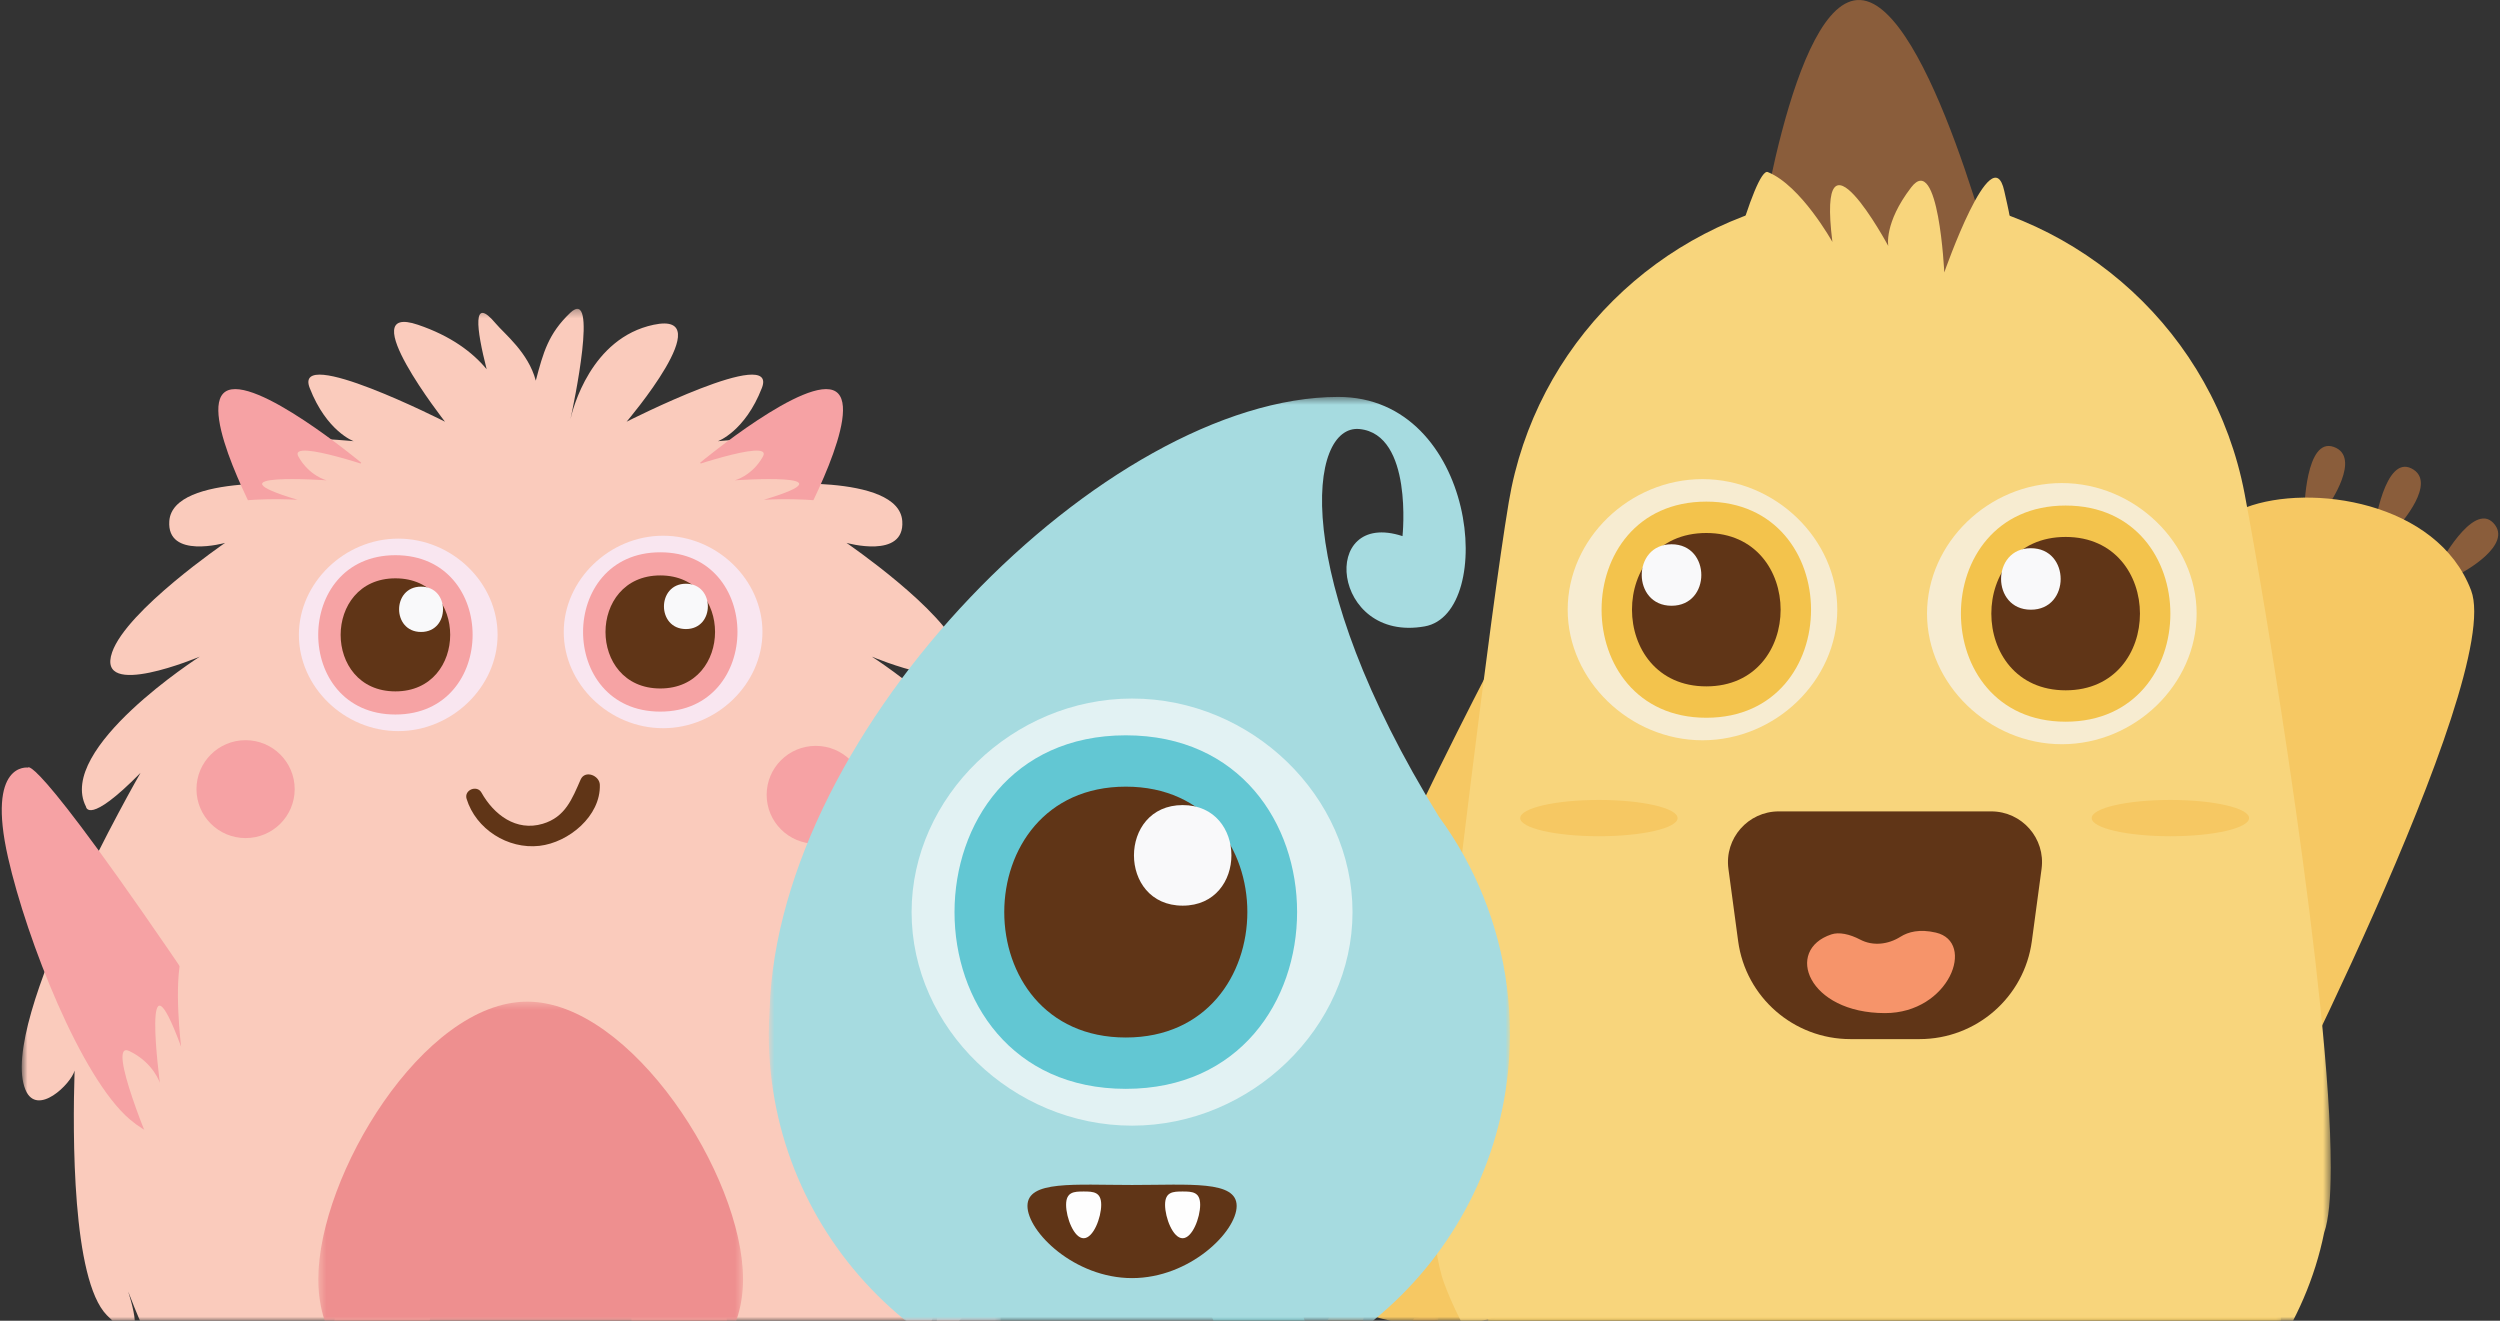 <svg width="318" height="168" viewBox="0 0 318 168" fill="none" xmlns="http://www.w3.org/2000/svg">
<rect x="0" y="0" width="318" height="168" fill="#333333" stroke="none"/>
<path fill-rule="evenodd" clip-rule="evenodd" d="M162.942 158.94C162.942 158.94 156.357 162.401 158.958 165.193C161.559 167.984 165.96 159.808 165.96 159.808L162.942 158.94Z" fill="#8A5D3B"/>
<mask id="mask0_876_23881" style="mask-type:alpha" maskUnits="userSpaceOnUse" x="168" y="164" width="7" height="4">
<path d="M168.137 164.792H174.089V168H168.137V164.792Z" fill="white"/>
</mask>
<g mask="url(#mask0_876_23881)">
<path fill-rule="evenodd" clip-rule="evenodd" d="M170.953 164.986C170.953 164.986 165.92 170.454 169.311 172.21C172.703 173.968 174.089 164.792 174.089 164.792L170.953 164.986Z" fill="#8A5D3B"/>
</g>
<mask id="mask1_876_23881" style="mask-type:alpha" maskUnits="userSpaceOnUse" x="177" y="167" width="6" height="1">
<path d="M177.752 167.074H182.986V168H177.752V167.074Z" fill="white"/>
</mask>
<g mask="url(#mask1_876_23881)">
<path fill-rule="evenodd" clip-rule="evenodd" d="M179.9 167.657C179.9 167.657 175.592 173.709 179.177 175.03C182.762 176.351 182.986 167.074 182.986 167.074L179.9 167.657Z" fill="#8A5D3B"/>
</g>
<mask id="mask2_876_23881" style="mask-type:alpha" maskUnits="userSpaceOnUse" x="161" y="83" width="34" height="85">
<path d="M161.484 83.279H194.021V168H161.484V83.279Z" fill="white"/>
</mask>
<g mask="url(#mask2_876_23881)">
<path fill-rule="evenodd" clip-rule="evenodd" d="M190.399 83.279C190.399 83.279 157.647 145.248 161.858 156.64C166.068 168.032 182.25 170.429 190.399 167.432C198.547 164.434 190.399 83.279 190.399 83.279Z" fill="#F6C863"/>
</g>
<path fill-rule="evenodd" clip-rule="evenodd" d="M313.223 72.809C313.223 72.809 319.779 69.295 317.157 66.523C314.534 63.752 310.198 71.964 310.198 71.964L313.223 72.809Z" fill="#8A5D3B"/>
<path fill-rule="evenodd" clip-rule="evenodd" d="M305.163 66.827C305.163 66.827 310.151 61.319 306.746 59.589C303.341 57.859 302.029 67.046 302.029 67.046L305.163 66.827Z" fill="#8A5D3B"/>
<path fill-rule="evenodd" clip-rule="evenodd" d="M296.195 64.228C296.195 64.228 300.454 58.141 296.859 56.85C293.263 55.558 293.114 64.835 293.114 64.835L296.195 64.228Z" fill="#8A5D3B"/>
<path fill-rule="evenodd" clip-rule="evenodd" d="M286.377 148.687C286.377 148.687 318.628 86.458 314.326 75.1C310.024 63.742 293.822 61.474 285.698 64.537C277.575 67.599 286.377 148.687 286.377 148.687Z" fill="#F6C863"/>
<mask id="mask3_876_23881" style="mask-type:alpha" maskUnits="userSpaceOnUse" x="189" y="42" width="102" height="126">
<path d="M189.068 42.993H290.42V168H189.068V42.993Z" fill="white"/>
</mask>
<g mask="url(#mask3_876_23881)">
<path fill-rule="evenodd" clip-rule="evenodd" d="M284.114 79.658C280.056 58.358 261.285 42.993 239.535 42.993C217.39 42.993 198.413 58.913 194.771 80.687C190.256 107.679 187.55 150.035 189.981 180.247C189.981 180.251 189.981 180.257 189.982 180.263C190.026 180.804 190.071 181.342 190.117 181.876C190.122 181.928 190.127 181.98 190.132 182.033C190.176 182.525 190.22 183.015 190.267 183.501C190.276 183.592 190.284 183.684 190.294 183.776C190.337 184.226 190.383 184.673 190.429 185.116C190.442 185.24 190.454 185.364 190.468 185.487C190.512 185.902 190.557 186.314 190.603 186.722C190.62 186.87 190.638 187.016 190.654 187.163C190.699 187.546 190.744 187.927 190.79 188.305C190.811 188.476 190.833 188.645 190.854 188.816C190.898 189.166 190.943 189.515 190.989 189.859C191.015 190.054 191.041 190.245 191.068 190.437C191.112 190.759 191.156 191.079 191.202 191.397C191.231 191.603 191.262 191.806 191.292 192.011C191.337 192.31 191.381 192.609 191.428 192.904C191.461 193.123 191.497 193.34 191.532 193.557C191.577 193.832 191.621 194.107 191.666 194.378C191.706 194.612 191.746 194.842 191.787 195.074C191.83 195.322 191.873 195.572 191.918 195.818C191.962 196.065 192.009 196.308 192.055 196.551C192.098 196.777 192.139 197.004 192.183 197.227C192.233 197.486 192.286 197.738 192.338 197.992C192.38 198.193 192.42 198.398 192.462 198.597C192.525 198.891 192.589 199.178 192.652 199.466C192.687 199.619 192.719 199.775 192.754 199.925C192.854 200.363 192.956 200.793 193.06 201.216C193.45 202.792 194.285 204.106 195.383 205.084C196.702 206.257 198.4 206.947 200.164 207.022C201.633 207.086 203.148 206.722 204.525 205.859L218.543 197.065H260.049L274.655 206.017C274.93 206.186 275.211 206.335 275.495 206.465C276.631 206.983 277.827 207.193 278.992 207.135C279.677 207.1 280.348 206.963 280.993 206.75C281.314 206.644 281.627 206.517 281.931 206.37C282.22 206.231 282.5 206.075 282.771 205.899C283.105 205.683 283.429 205.45 283.728 205.183C283.73 205.182 283.731 205.18 283.732 205.178C284.82 204.204 285.649 202.9 286.045 201.341C286.052 201.315 286.058 201.288 286.065 201.262C286.171 200.841 286.276 200.415 286.378 199.983C286.42 199.803 286.46 199.619 286.502 199.437C286.567 199.154 286.633 198.873 286.696 198.585C286.745 198.363 286.792 198.135 286.839 197.911C286.893 197.658 286.947 197.406 287 197.149C287.05 196.903 287.098 196.652 287.147 196.403C287.194 196.16 287.243 195.92 287.289 195.675C287.34 195.405 287.39 195.13 287.44 194.856C287.481 194.629 287.523 194.404 287.563 194.174C287.616 193.876 287.667 193.571 287.717 193.268C287.753 193.059 287.789 192.851 287.823 192.641C287.877 192.315 287.928 191.985 287.98 191.655C288.009 191.463 288.04 191.272 288.069 191.078C288.122 190.726 288.175 190.37 288.225 190.013C288.251 189.838 288.277 189.663 288.302 189.487C288.355 189.107 288.407 188.724 288.457 188.34C288.478 188.184 288.499 188.029 288.519 187.872C288.574 187.458 288.626 187.04 288.677 186.621C288.693 186.495 288.708 186.369 288.723 186.243C288.777 185.795 288.829 185.343 288.881 184.888C288.892 184.787 288.904 184.685 288.915 184.585C288.969 184.098 289.021 183.609 289.072 183.116C289.079 183.052 289.085 182.986 289.092 182.92C289.146 182.39 289.199 181.857 289.249 181.32C289.251 181.294 289.254 181.269 289.256 181.244C292.178 150.141 289.279 106.765 284.114 79.658Z" fill="#F5C341"/>
</g>
<mask id="mask4_876_23881" style="mask-type:alpha" maskUnits="userSpaceOnUse" x="181" y="24" width="116" height="144">
<path d="M181.594 24.288H296.477V168H181.594V24.288Z" fill="white"/>
</mask>
<g mask="url(#mask4_876_23881)">
<path fill-rule="evenodd" clip-rule="evenodd" d="M296.474 148.409C296.467 126.943 288.26 77.213 285.512 62.791C281.621 42.373 264.824 27.17 244.542 24.732C242.612 24.449 240.648 24.288 238.65 24.288C235.9 24.288 233.204 24.565 230.594 25.094C211.056 28.494 195.272 43.807 191.916 63.87C189.485 78.403 184.544 120.256 182.524 137.482C181.945 142.418 181.605 145.337 181.634 145.005C181.432 146.201 181.974 158.611 183.687 163.202C191.061 182.967 212.922 197.301 238.749 197.301C267.286 197.301 290.971 179.8 295.63 156.81C296.21 155.168 296.466 152.325 296.474 148.627C296.474 148.591 296.477 148.557 296.477 148.521C296.477 148.484 296.474 148.447 296.474 148.409Z" fill="#F8D57C"/>
</g>
<path fill-rule="evenodd" clip-rule="evenodd" d="M244.163 132.174H235.381C228.159 132.174 222.052 126.848 221.092 119.712L219.855 110.515C219.335 106.647 222.353 103.208 226.268 103.208H253.275C257.19 103.208 260.209 106.647 259.688 110.515L258.451 119.712C257.492 126.848 251.384 132.174 244.163 132.174Z" fill="#603517"/>
<path fill-rule="evenodd" clip-rule="evenodd" d="M239.772 128.867C247.96 128.867 251.383 119.818 246.24 118.626C244.182 118.148 242.736 118.528 241.741 119.155C240.182 120.138 238.245 120.375 236.614 119.517C235.27 118.81 233.92 118.535 232.962 118.851C226.933 120.842 229.971 128.867 239.772 128.867Z" fill="#F6946A"/>
<path fill-rule="evenodd" clip-rule="evenodd" d="M262.265 61.446C271.531 61.446 279.411 69.08 279.411 78.055C279.411 87.063 271.563 94.664 262.265 94.664C252.999 94.664 245.118 87.031 245.118 78.055C245.118 69.048 252.966 61.446 262.265 61.446Z" fill="#F7ECD1"/>
<path fill-rule="evenodd" clip-rule="evenodd" d="M262.75 64.306C280.498 64.306 280.528 91.801 262.75 91.801C245.002 91.801 244.973 64.306 262.75 64.306Z" fill="#F3C34C"/>
<path fill-rule="evenodd" clip-rule="evenodd" d="M262.75 68.299C275.344 68.299 275.365 87.808 262.75 87.808C250.157 87.808 250.136 68.299 262.75 68.299Z" fill="#603517"/>
<path fill-rule="evenodd" clip-rule="evenodd" d="M258.327 69.733C263.375 69.733 263.383 77.554 258.327 77.554C253.278 77.554 253.27 69.733 258.327 69.733Z" fill="#F9F9FA"/>
<path fill-rule="evenodd" clip-rule="evenodd" d="M216.556 60.945C225.822 60.945 233.703 68.579 233.703 77.554C233.703 86.561 225.855 94.163 216.556 94.163C207.29 94.163 199.41 86.529 199.41 77.554C199.41 68.546 207.257 60.945 216.556 60.945Z" fill="#F7ECD1"/>
<path fill-rule="evenodd" clip-rule="evenodd" d="M217.043 63.805C234.791 63.805 234.82 91.299 217.043 91.299C199.295 91.299 199.265 63.805 217.043 63.805Z" fill="#F3C34C"/>
<path fill-rule="evenodd" clip-rule="evenodd" d="M217.042 67.797C229.636 67.797 229.657 87.307 217.042 87.307C204.449 87.307 204.428 67.797 217.042 67.797Z" fill="#603517"/>
<path fill-rule="evenodd" clip-rule="evenodd" d="M212.619 69.231C217.667 69.231 217.675 77.052 212.619 77.052C207.57 77.052 207.562 69.231 212.619 69.231Z" fill="#F9F9FA"/>
<path fill-rule="evenodd" clip-rule="evenodd" d="M213.389 104.061C213.389 105.336 208.907 106.37 203.38 106.37C197.852 106.37 193.372 105.336 193.372 104.061C193.372 102.786 197.852 101.752 203.38 101.752C208.907 101.752 213.389 102.786 213.389 104.061Z" fill="#F6C863"/>
<path fill-rule="evenodd" clip-rule="evenodd" d="M286.081 104.061C286.081 105.336 281.6 106.37 276.072 106.37C270.545 106.37 266.064 105.336 266.064 104.061C266.064 102.786 270.545 101.752 276.072 101.752C281.6 101.752 286.081 102.786 286.081 104.061Z" fill="#F6C863"/>
<path fill-rule="evenodd" clip-rule="evenodd" d="M223.274 33.737C223.274 33.737 227.866 -0.466 236.637 0.005C245.408 0.477 254.228 35.941 254.228 35.941C254.228 35.941 237.969 44.484 223.274 33.737Z" fill="#8A5D3B"/>
<path fill-rule="evenodd" clip-rule="evenodd" d="M224.884 21.896C223.274 21.065 218.276 39.122 217.623 46.889C217.474 48.668 217.602 50.288 217.924 51.792C227.195 50.249 238.619 45.543 248.678 40.76C249.915 39.684 254.579 39.441 255.561 37.417C256.578 35.321 254.566 31.881 255.797 30.715C256.092 28.936 255.427 26.505 254.942 24.287C253.397 17.224 247.311 34.657 247.311 34.657C247.311 34.657 246.6 19.28 243.105 23.831C239.612 28.382 240.19 31.29 240.19 31.29C240.19 31.29 231.021 14.238 233.081 30.775C233.081 30.775 229.089 23.603 224.884 21.896Z" fill="#F8D57C"/>
<mask id="mask5_876_23881" style="mask-type:alpha" maskUnits="userSpaceOnUse" x="38" y="153" width="25" height="15">
<path d="M38.519 153.514H62.057V168H38.519V153.514Z" fill="white"/>
</mask>
<g mask="url(#mask5_876_23881)">
<path fill-rule="evenodd" clip-rule="evenodd" d="M58.957 200.061C49.343 177.399 56.78 158.983 57.109 158.192L51.556 155.864L46.013 153.514C45.607 154.467 36.663 176.079 47.023 202.665C42.546 203.806 38.519 205.096 38.519 206.047C38.519 208.192 60.221 206.626 61.734 206.08C63.218 205.544 59.113 200.26 58.957 200.061Z" fill="#DA6D6E"/>
</g>
<mask id="mask6_876_23881" style="mask-type:alpha" maskUnits="userSpaceOnUse" x="72" y="153" width="25" height="15">
<path d="M72.945 153.514H96.484V168H72.945V153.514Z" fill="white"/>
</mask>
<g mask="url(#mask6_876_23881)">
<path fill-rule="evenodd" clip-rule="evenodd" d="M76.045 200.061C85.659 177.399 78.222 158.983 77.893 158.192L83.446 155.864L88.989 153.514C89.395 154.467 98.339 176.079 87.979 202.665C92.456 203.806 96.484 205.096 96.484 206.047C96.484 208.192 74.781 206.626 73.268 206.08C71.784 205.544 75.889 200.26 76.045 200.061Z" fill="#DA6D6E"/>
</g>
<mask id="mask7_876_23881" style="mask-type:alpha" maskUnits="userSpaceOnUse" x="2" y="39" width="131" height="129">
<path d="M2.765 39.285H132.237V168H2.765V39.285Z" fill="white"/>
</mask>
<g mask="url(#mask7_876_23881)">
<path fill-rule="evenodd" clip-rule="evenodd" d="M118.427 98.305C125.096 105.079 125.364 102.616 125.364 102.616C129.184 95.226 110.897 83.525 110.897 83.525C110.897 83.525 124.178 89.127 122.043 82.969C120.187 77.614 107.67 69.053 107.67 69.053C107.67 69.053 115.111 71.166 114.769 66.281C114.34 60.123 97.08 61.663 97.08 61.663C115.749 53.657 91.319 56.12 91.319 56.12C91.319 56.12 94.762 54.888 96.913 49.346C99.065 43.803 79.702 53.641 79.702 53.641C79.702 53.641 91.75 39.492 83.144 41.309C75.155 42.996 72.855 52.015 72.565 53.3C72.941 51.572 76.177 36.313 72.522 39.801C69.751 42.449 69.104 44.822 68.153 48.422C67.201 44.822 64.151 42.456 63.057 41.148C60.024 37.524 60.591 41.814 61.902 46.966C60.089 44.782 57.339 42.727 53.16 41.309C44.697 38.436 56.602 53.641 56.602 53.641C56.602 53.641 37.24 43.803 39.392 49.346C41.543 54.888 44.985 56.12 44.985 56.12C44.985 56.12 20.556 53.657 39.225 61.663C39.225 61.663 21.965 60.123 21.535 66.281C21.194 71.166 28.635 69.053 28.635 69.053C28.635 69.053 16.118 77.614 14.262 82.969C12.127 89.127 25.407 83.525 25.407 83.525C25.407 83.525 7.121 95.226 10.941 102.616C10.941 102.616 11.208 105.079 17.877 98.305C17.877 98.305 -0.409 130.02 3.249 138.643C4.721 142.112 9.045 137.861 9.487 136.179C9.234 144.304 9.168 162.745 13.575 167.278C18.278 172.117 17.358 167.615 16.303 164.276C18.188 169.276 22.553 179.392 27.989 182.367C35.304 186.37 27.774 174.668 27.774 174.668C27.774 174.668 37.24 186.985 42.834 187.601C45.773 187.925 45.147 186.293 43.891 184.671C47.792 188.663 54.638 195.241 56.602 194.375C57.226 194.101 57.516 193.607 57.61 193.014C59.176 197.143 61.353 201.866 62.626 200.226C63.753 198.774 64.054 194.702 64.084 191.154C64.787 192.091 65.511 193.004 66.198 193.792C66.768 195.003 67.426 195.784 68.153 195.585C68.879 195.784 69.537 195.003 70.106 193.792C70.794 193.004 71.518 192.091 72.221 191.154C72.251 194.702 72.551 198.774 73.678 200.226C74.951 201.866 77.129 197.143 78.694 193.014C78.789 193.607 79.08 194.101 79.702 194.375C81.667 195.241 88.512 188.663 92.413 184.671C91.158 186.293 90.532 187.925 93.471 187.601C99.065 186.985 108.531 174.668 108.531 174.668C108.531 174.668 101.001 186.37 108.315 182.367C113.752 179.392 118.117 169.276 120.001 164.276C118.946 167.615 118.027 172.117 122.73 167.278C127.137 162.745 129.32 144.492 126.092 135.255C126.534 136.937 130.247 146.198 131.72 142.728C135.377 134.106 118.427 98.305 118.427 98.305Z" fill="#FACBBC"/>
</g>
<mask id="mask8_876_23881" style="mask-type:alpha" maskUnits="userSpaceOnUse" x="40" y="127" width="55" height="41">
<path d="M40.488 127.41H94.514V168H40.488V127.41Z" fill="white"/>
</mask>
<g mask="url(#mask8_876_23881)">
<path fill-rule="evenodd" clip-rule="evenodd" d="M94.514 162.717C94.514 175.883 80.267 181.264 67.059 181.264C53.85 181.264 40.488 175.883 40.488 162.717C40.488 149.55 53.85 127.41 67.059 127.41C80.267 127.41 94.514 149.55 94.514 162.717Z" fill="#EE8F8F"/>
</g>
<path fill-rule="evenodd" clip-rule="evenodd" d="M33.175 66.858C33.175 66.858 25.111 52.138 28.684 49.808C32.257 47.48 45.942 58.85 45.942 58.85C45.942 58.85 42.034 66.858 33.175 66.858Z" fill="#F6A2A4"/>
<path fill-rule="evenodd" clip-rule="evenodd" d="M28.081 64.257C32.196 67.703 36.421 71.195 41.279 73.469C42.392 73.991 43.53 74.368 44.681 74.644C48.026 70.836 50.282 65.407 51.842 60.462C51.572 58.963 51.246 57.468 50.862 55.979C49.818 55.405 48.487 54.887 46.784 54.485C41.358 53.201 48.991 59.991 48.991 59.991C48.991 59.991 36.577 55.598 37.956 58.073C39.337 60.548 41.543 61.098 41.543 61.098C41.543 61.098 25.881 59.998 37.849 63.573C37.849 63.573 31.198 63.16 28.081 64.257Z" fill="#FACBBC"/>
<path fill-rule="evenodd" clip-rule="evenodd" d="M101.826 66.858C101.826 66.858 109.891 52.138 106.318 49.808C102.745 47.48 89.06 58.85 89.06 58.85C89.06 58.85 92.968 66.858 101.826 66.858Z" fill="#F6A2A4"/>
<path fill-rule="evenodd" clip-rule="evenodd" d="M106.921 64.257C102.806 67.703 98.581 71.195 93.723 73.469C92.61 73.991 91.472 74.368 90.321 74.644C86.976 70.836 84.72 65.407 83.16 60.462C83.43 58.963 83.756 57.468 84.14 55.979C85.184 55.405 86.515 54.887 88.218 54.485C93.644 53.201 86.011 59.991 86.011 59.991C86.011 59.991 98.425 55.598 97.046 58.073C95.665 60.548 93.459 61.098 93.459 61.098C93.459 61.098 109.121 59.998 97.153 63.573C97.153 63.573 103.804 63.16 106.921 64.257Z" fill="#FACBBC"/>
<path fill-rule="evenodd" clip-rule="evenodd" d="M50.656 68.513C43.826 68.513 38.018 74.139 38.018 80.755C38.018 87.394 43.801 92.997 50.656 92.997C57.485 92.997 63.293 87.371 63.293 80.755C63.293 74.116 57.51 68.513 50.656 68.513Z" fill="#F9E6F0"/>
<path fill-rule="evenodd" clip-rule="evenodd" d="M50.297 70.621C37.216 70.621 37.194 90.887 50.297 90.887C63.379 90.887 63.401 70.621 50.297 70.621Z" fill="#F6A3A4"/>
<path fill-rule="evenodd" clip-rule="evenodd" d="M50.297 73.564C41.015 73.564 40.999 87.944 50.297 87.944C59.58 87.944 59.595 73.564 50.297 73.564Z" fill="#603517"/>
<path fill-rule="evenodd" clip-rule="evenodd" d="M53.559 74.621C49.837 74.621 49.831 80.386 53.559 80.386C57.279 80.386 57.286 74.621 53.559 74.621Z" fill="#F9F9FA"/>
<path fill-rule="evenodd" clip-rule="evenodd" d="M84.346 68.144C77.517 68.144 71.709 73.77 71.709 80.385C71.709 87.025 77.492 92.627 84.346 92.627C91.175 92.627 96.984 87.001 96.984 80.385C96.984 73.746 91.2 68.144 84.346 68.144Z" fill="#F9E6F0"/>
<path fill-rule="evenodd" clip-rule="evenodd" d="M83.987 70.252C70.906 70.252 70.884 90.517 83.987 90.517C97.069 90.517 97.091 70.252 83.987 70.252Z" fill="#F6A3A4"/>
<path fill-rule="evenodd" clip-rule="evenodd" d="M83.988 73.194C74.705 73.194 74.69 87.574 83.988 87.574C93.27 87.574 93.285 73.194 83.988 73.194Z" fill="#603517"/>
<path fill-rule="evenodd" clip-rule="evenodd" d="M87.248 74.251C83.527 74.251 83.521 80.016 87.248 80.016C90.969 80.016 90.975 74.251 87.248 74.251Z" fill="#F9F9FA"/>
<path fill-rule="evenodd" clip-rule="evenodd" d="M37.484 100.377C37.484 103.816 34.688 106.604 31.238 106.604C27.788 106.604 24.992 103.816 24.992 100.377C24.992 96.939 27.788 94.151 31.238 94.151C34.688 94.151 37.484 96.939 37.484 100.377Z" fill="#F6A2A4"/>
<path fill-rule="evenodd" clip-rule="evenodd" d="M110.01 101.1C110.01 104.539 107.213 107.327 103.764 107.327C100.314 107.327 97.518 104.539 97.518 101.1C97.518 97.662 100.314 94.874 103.764 94.874C107.213 94.874 110.01 97.662 110.01 101.1Z" fill="#F6A2A4"/>
<mask id="mask9_876_23881" style="mask-type:alpha" maskUnits="userSpaceOnUse" x="105" y="130" width="23" height="38">
<path d="M105.174 130.687H127.296V168H105.174V130.687Z" fill="white"/>
</mask>
<g mask="url(#mask9_876_23881)">
<path fill-rule="evenodd" clip-rule="evenodd" d="M121.79 182.048C121.79 182.048 120.379 184.515 105.656 140.58C102.612 131.494 114.745 126.35 120.999 135.488C125.588 142.195 127.683 160.864 127.237 171.652C126.721 184.164 121.79 182.048 121.79 182.048Z" fill="#F6A2A4"/>
</g>
<path fill-rule="evenodd" clip-rule="evenodd" d="M126.129 147.703C124.577 141.459 122.953 135.092 119.85 129.462C119.139 128.172 118.302 127.005 117.38 125.926C111.432 127.265 105.394 130.946 100.372 134.647C99.573 136.292 98.829 137.973 98.147 139.689C98.753 140.982 99.677 142.422 101.044 144.013C105.403 149.082 102.806 137.112 102.806 137.112C102.806 137.112 111.742 150.123 112.158 146.749C112.574 143.375 110.821 141.285 110.821 141.285C110.821 141.285 125.246 153.388 116.162 141.485C116.162 141.485 122.326 146.572 126.129 147.703Z" fill="#FACBBC"/>
<path fill-rule="evenodd" clip-rule="evenodd" d="M3.565 97.637C3.565 97.637 4.282 94.89 29.988 133.478C35.303 141.458 24.936 149.578 16.508 142.382C10.324 137.1 3.417 119.621 1.025 109.089C-1.748 96.876 3.565 97.637 3.565 97.637Z" fill="#F6A2A4"/>
<path fill-rule="evenodd" clip-rule="evenodd" d="M23.144 121.433C27.59 126.095 32.101 130.886 35.194 136.521C35.902 137.812 36.44 139.144 36.856 140.499C32.523 144.776 26.164 147.871 20.332 150.101C18.511 149.889 16.69 149.609 14.871 149.26C14.103 148.055 13.383 146.503 12.773 144.498C10.83 138.11 19.556 146.729 19.556 146.729C19.556 146.729 13.36 132.222 16.437 133.687C19.514 135.153 20.338 137.749 20.338 137.749C20.338 137.749 17.861 119.118 23.041 133.154C23.041 133.154 22.055 125.238 23.144 121.433Z" fill="#FACBBC"/>
<path fill-rule="evenodd" clip-rule="evenodd" d="M73.855 99.162C72.775 101.619 71.913 103.929 69.04 104.785C65.647 105.797 62.815 103.625 61.24 100.815C60.673 99.805 59.003 100.482 59.35 101.61C60.534 105.464 64.592 108.05 68.618 107.592C72.338 107.168 76.421 103.799 76.299 99.822C76.263 98.637 74.411 97.898 73.855 99.162Z" fill="#603517"/>
<mask id="mask10_876_23881" style="mask-type:alpha" maskUnits="userSpaceOnUse" x="148" y="154" width="26" height="14">
<path d="M148.755 154.53H173.174V168H148.755V154.53Z" fill="white"/>
</mask>
<g mask="url(#mask10_876_23881)">
<path fill-rule="evenodd" clip-rule="evenodd" d="M172.347 197.866C171.18 195.285 168.94 193.336 165.941 192.252C167.637 187.169 171.013 172.521 160.598 156.965C159.814 155.793 157.804 154.53 155.244 154.53C153.356 154.53 151.429 155.191 149.522 156.495L148.91 156.914L148.785 157.639C148.653 158.395 148.981 158.846 149.479 159.528C154.578 166.525 161.721 180.218 152.329 193.361C151.55 194.3 148.341 198.459 149.65 201.776C150.117 202.959 151.334 204.449 154.482 204.838C156.8 205.126 159.15 205.633 161.224 206.078C163.878 206.65 166.172 207.145 168.03 207.145C170.142 207.145 171.599 206.454 172.359 205.091C173.45 203.131 173.446 200.294 172.347 197.866Z" fill="#57B2B6"/>
</g>
<mask id="mask11_876_23881" style="mask-type:alpha" maskUnits="userSpaceOnUse" x="97" y="50" width="96" height="118">
<path d="M97.789 50.488H192.062V168H97.789V50.488Z" fill="white"/>
</mask>
<g mask="url(#mask11_876_23881)">
<path fill-rule="evenodd" clip-rule="evenodd" d="M186.235 108.89L186.239 108.889C186.228 108.872 186.216 108.854 186.205 108.837C185.25 107.113 184.186 105.457 183.027 103.873C163.909 72.93 166.447 53.928 172.934 54.575C179.765 55.255 178.399 68.194 178.399 68.194C167.739 64.713 169.325 81.797 181.222 79.676C190.399 78.04 187.914 50.464 170.201 50.488C140.795 50.529 98.968 92.447 97.893 128.465L97.9 128.463C97.835 129.477 97.789 130.495 97.789 131.523C97.789 157.474 118.893 178.511 144.926 178.511C170.958 178.511 192.062 157.474 192.062 131.523C192.062 123.317 189.946 115.604 186.235 108.89Z" fill="#A6DBE0"/>
</g>
<path fill-rule="evenodd" clip-rule="evenodd" d="M157.303 153.395C157.303 156.666 151.346 162.575 143.998 162.575C136.649 162.575 130.693 156.666 130.693 153.395C130.693 150.123 136.649 150.729 143.998 150.729C151.346 150.729 157.303 150.123 157.303 153.395Z" fill="#603517"/>
<path fill-rule="evenodd" clip-rule="evenodd" d="M140.073 153.25C140.073 154.892 139.073 157.504 137.84 157.504C136.608 157.504 135.608 154.892 135.608 153.25C135.608 151.607 136.608 151.558 137.84 151.558C139.073 151.558 140.073 151.607 140.073 153.25Z" fill="#FEFEFE"/>
<path fill-rule="evenodd" clip-rule="evenodd" d="M152.661 153.25C152.661 154.892 151.662 157.504 150.428 157.504C149.196 157.504 148.197 154.892 148.197 153.25C148.197 151.607 149.196 151.558 150.428 151.558C151.662 151.558 152.661 151.607 152.661 153.25Z" fill="#FEFEFE"/>
<path fill-rule="evenodd" clip-rule="evenodd" d="M143.998 88.855C128.844 88.855 115.955 101.34 115.955 116.02C115.955 130.751 128.789 143.183 143.998 143.183C159.153 143.183 172.041 130.699 172.041 116.02C172.041 101.287 159.207 88.855 143.998 88.855Z" fill="#E2F2F3"/>
<path fill-rule="evenodd" clip-rule="evenodd" d="M143.203 93.532C114.176 93.532 114.128 138.501 143.203 138.501C172.23 138.501 172.278 93.532 143.203 93.532Z" fill="#62C7D3"/>
<path fill-rule="evenodd" clip-rule="evenodd" d="M143.203 100.062C122.606 100.062 122.571 131.971 143.203 131.971C163.8 131.971 163.834 100.062 143.203 100.062Z" fill="#603517"/>
<path fill-rule="evenodd" clip-rule="evenodd" d="M150.438 102.407C142.181 102.407 142.168 115.199 150.438 115.199C158.696 115.199 158.709 102.407 150.438 102.407Z" fill="#F9F9FA"/>
</svg>
